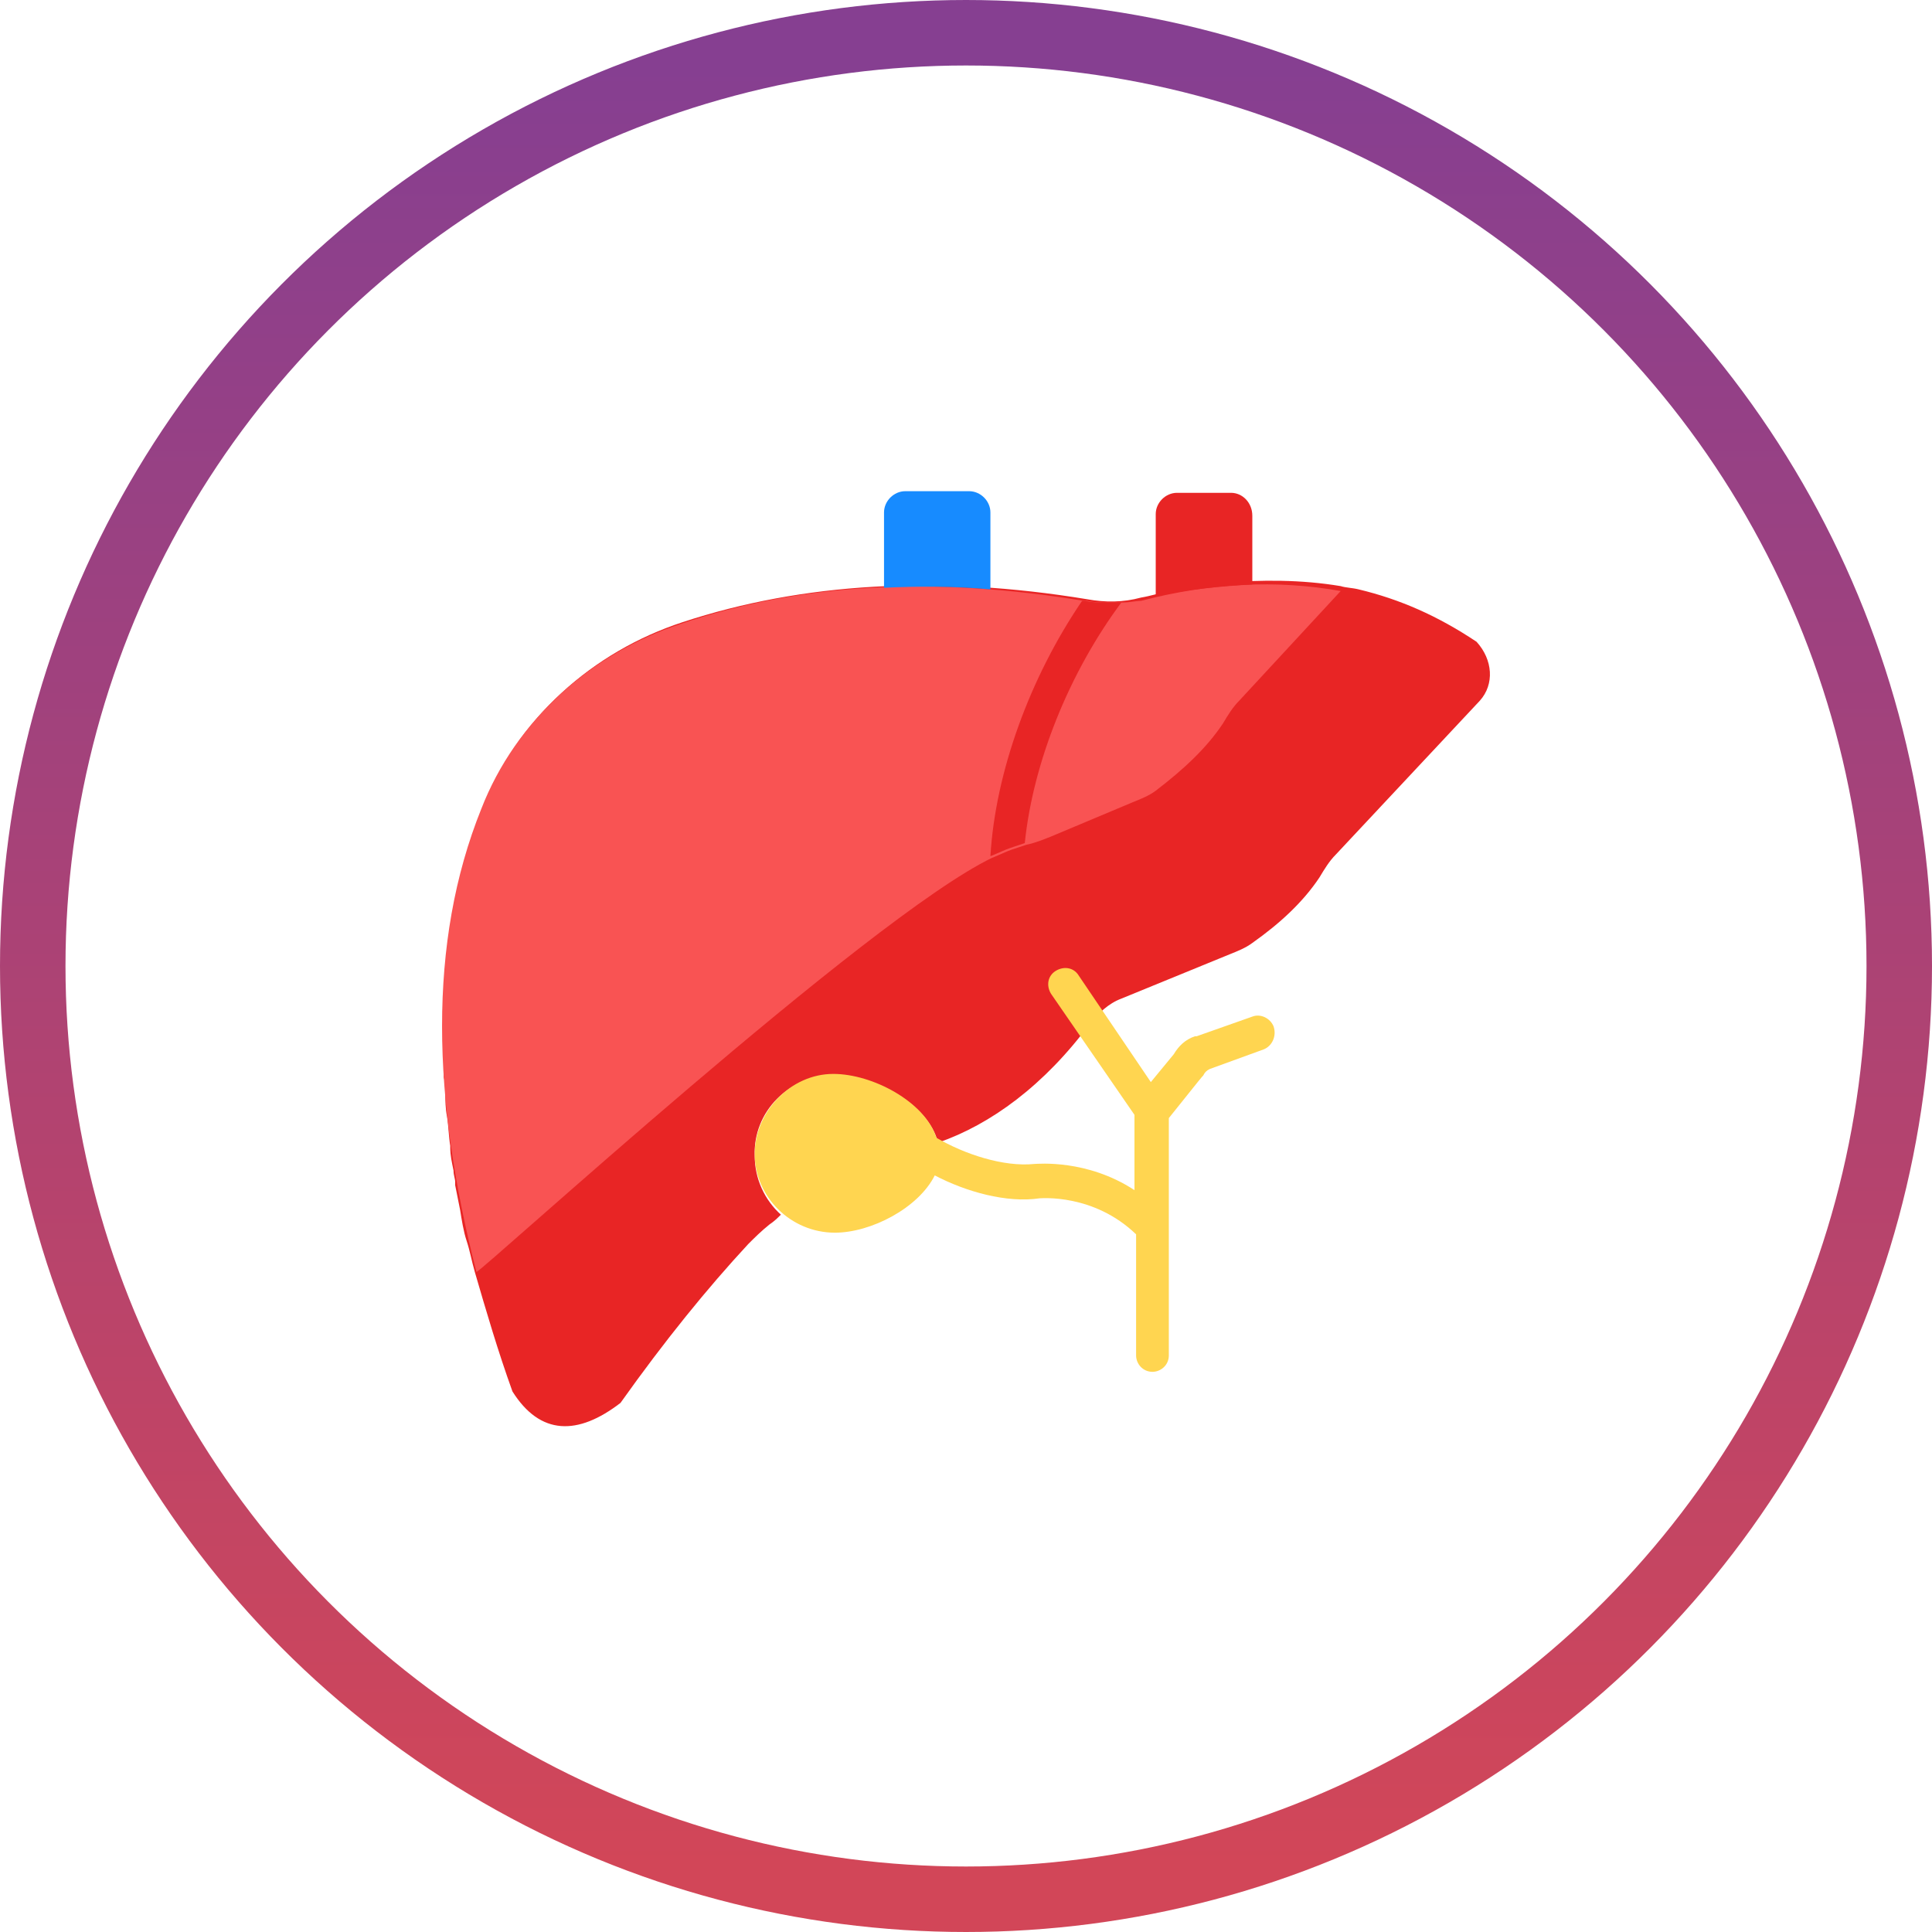 <svg width="118" height="118" viewBox="0 0 118 118" fill="none" xmlns="http://www.w3.org/2000/svg">
<g filter="url(#filter0_i_174_104)">
<circle cx="59" cy="59" r="55" fill="white"/>
</g>
<circle cx="59" cy="59" r="57" stroke="url(#paint0_linear_174_104)" stroke-width="4"/>
<path d="M90.383 42.797L81.586 52.194C81.186 52.594 80.886 53.094 80.586 53.594C79.586 55.093 78.186 56.393 76.487 57.593C76.087 57.893 75.587 58.093 75.087 58.292L68.489 60.992C67.689 61.292 67.09 61.892 66.59 62.491C63.79 66.29 60.491 68.69 57.292 69.79C56.692 67.39 53.393 65.691 50.894 65.691C48.194 65.691 45.995 67.89 46.095 70.589C46.095 71.989 46.695 73.288 47.695 74.188C47.495 74.388 47.295 74.588 46.995 74.788C46.495 75.188 46.095 75.588 45.695 75.988C43.196 78.687 40.596 81.886 37.897 85.685C35.298 87.685 32.998 87.685 31.299 84.985C30.399 82.486 29.699 80.087 29 77.687C28.8 76.987 28.7 76.388 28.5 75.788C28.3 75.188 28.2 74.488 28.1 73.888C28 73.388 27.9 72.889 27.8 72.389C27.8 72.289 27.8 72.289 27.8 72.189C27.8 71.989 27.7 71.789 27.7 71.489C27.6 70.989 27.5 70.589 27.5 70.089V69.989C27.4 69.39 27.4 68.79 27.3 68.19C27.2 67.69 27.2 67.19 27.2 66.69V66.59C27.2 66.29 27.2 66.09 27.1 65.79C27.1 65.491 27.1 65.291 27.1 64.991C27.1 64.691 27.1 64.391 27.1 64.091C26.9 58.792 27.7 53.894 29.499 49.295C31.599 43.896 36.198 39.797 41.696 37.998C48.994 35.599 57.292 35.099 66.39 36.598C67.489 36.798 68.589 36.798 69.689 36.498C70.289 36.398 70.888 36.198 71.488 36.098C71.588 36.098 71.688 36.098 71.788 35.998C72.688 35.798 73.688 35.699 74.588 35.599C77.087 35.399 79.486 35.399 81.886 35.798C82.186 35.898 82.585 35.898 82.985 35.998C85.485 36.598 87.784 37.598 90.183 39.197C91.183 40.297 91.283 41.797 90.383 42.797Z" fill="#E82525"/>
<path d="M81.885 36.098L75.687 42.797C75.287 43.197 74.987 43.696 74.687 44.196C73.688 45.696 72.288 46.995 70.588 48.295C70.189 48.595 69.689 48.795 69.189 48.995L64.19 51.094C63.69 51.294 63.19 51.494 62.691 51.594C62.391 51.694 62.091 51.794 61.791 51.894C61.491 51.994 61.091 52.194 60.591 52.394C53.093 55.993 29.399 77.687 29.099 77.687C26.4 67.19 26.1 57.593 29.399 49.395C31.499 43.996 36.098 39.897 41.596 38.098C48.894 35.599 57.092 35.199 66.19 36.698H66.39C66.79 36.798 67.189 36.798 67.589 36.798H68.589C68.989 36.798 69.389 36.698 69.689 36.698C73.888 35.599 77.987 35.399 81.885 36.098Z" fill="#F95353"/>
<path d="M68.489 36.798C65.29 41.097 63.09 46.596 62.59 51.494C62.291 51.594 61.991 51.694 61.691 51.794C61.391 51.894 60.991 52.094 60.491 52.294C60.791 47.195 62.891 41.397 66.09 36.698H66.29C66.689 36.798 67.089 36.798 67.489 36.798H68.489Z" fill="#E82525"/>
<path d="M53.993 31.3V35.898C56.092 35.798 58.292 35.798 60.491 35.998V31.3C60.491 30.6 59.891 30 59.191 30H55.292C54.593 30 53.993 30.6 53.993 31.3Z" fill="#178BFF"/>
<path d="M76.487 31.5V35.699C74.587 35.798 72.588 35.998 70.588 36.398V31.4C70.588 30.7 71.188 30.1 71.888 30.1H75.187C75.887 30.1 76.487 30.7 76.487 31.5Z" fill="#E82525"/>
<path d="M77.187 64.091L73.888 65.291C73.688 65.391 73.588 65.49 73.488 65.691C73.388 65.79 73.388 65.79 71.388 68.29V74.888V75.288V82.786C71.388 83.386 70.888 83.786 70.389 83.786C69.789 83.786 69.389 83.286 69.389 82.786V75.388C66.79 72.889 63.59 73.189 63.49 73.189C61.491 73.488 58.992 72.789 57.092 71.789C56.092 73.788 53.193 75.288 50.994 75.288C48.294 75.288 46.095 73.088 46.095 70.489C46.095 67.89 48.294 65.591 50.894 65.591C53.293 65.591 56.492 67.29 57.192 69.49C58.892 70.489 61.291 71.289 63.191 71.089C63.391 71.089 66.39 70.789 69.289 72.689V68.09L64.19 60.692C63.89 60.192 63.99 59.592 64.49 59.292C64.99 58.992 65.59 59.092 65.89 59.592L70.289 66.09L71.688 64.391C71.988 63.891 72.388 63.491 72.988 63.291H73.088L76.487 62.091C76.987 61.892 77.587 62.191 77.787 62.691C77.987 63.291 77.687 63.891 77.187 64.091Z" fill="#FFD550"/>
<defs>
<filter id="filter0_i_174_104" x="0" y="0" width="118" height="126" filterUnits="userSpaceOnUse" color-interpolation-filters="sRGB">
<feFlood flood-opacity="0" result="BackgroundImageFix"/>
<feBlend mode="normal" in="SourceGraphic" in2="BackgroundImageFix" result="shape"/>
<feColorMatrix in="SourceAlpha" type="matrix" values="0 0 0 0 0 0 0 0 0 0 0 0 0 0 0 0 0 0 127 0" result="hardAlpha"/>
<feOffset dy="8"/>
<feGaussianBlur stdDeviation="5.5"/>
<feComposite in2="hardAlpha" operator="arithmetic" k2="-1" k3="1"/>
<feColorMatrix type="matrix" values="0 0 0 0 0 0 0 0 0 0 0 0 0 0 0 0 0 0 0.25 0"/>
<feBlend mode="normal" in2="shape" result="effect1_innerShadow_174_104"/>
</filter>
<linearGradient id="paint0_linear_174_104" x1="59" y1="4" x2="59" y2="114" gradientUnits="userSpaceOnUse">
<stop stop-color="#863F91"/>
<stop offset="1" stop-color="#D24658"/>
</linearGradient>
</defs>
</svg>
